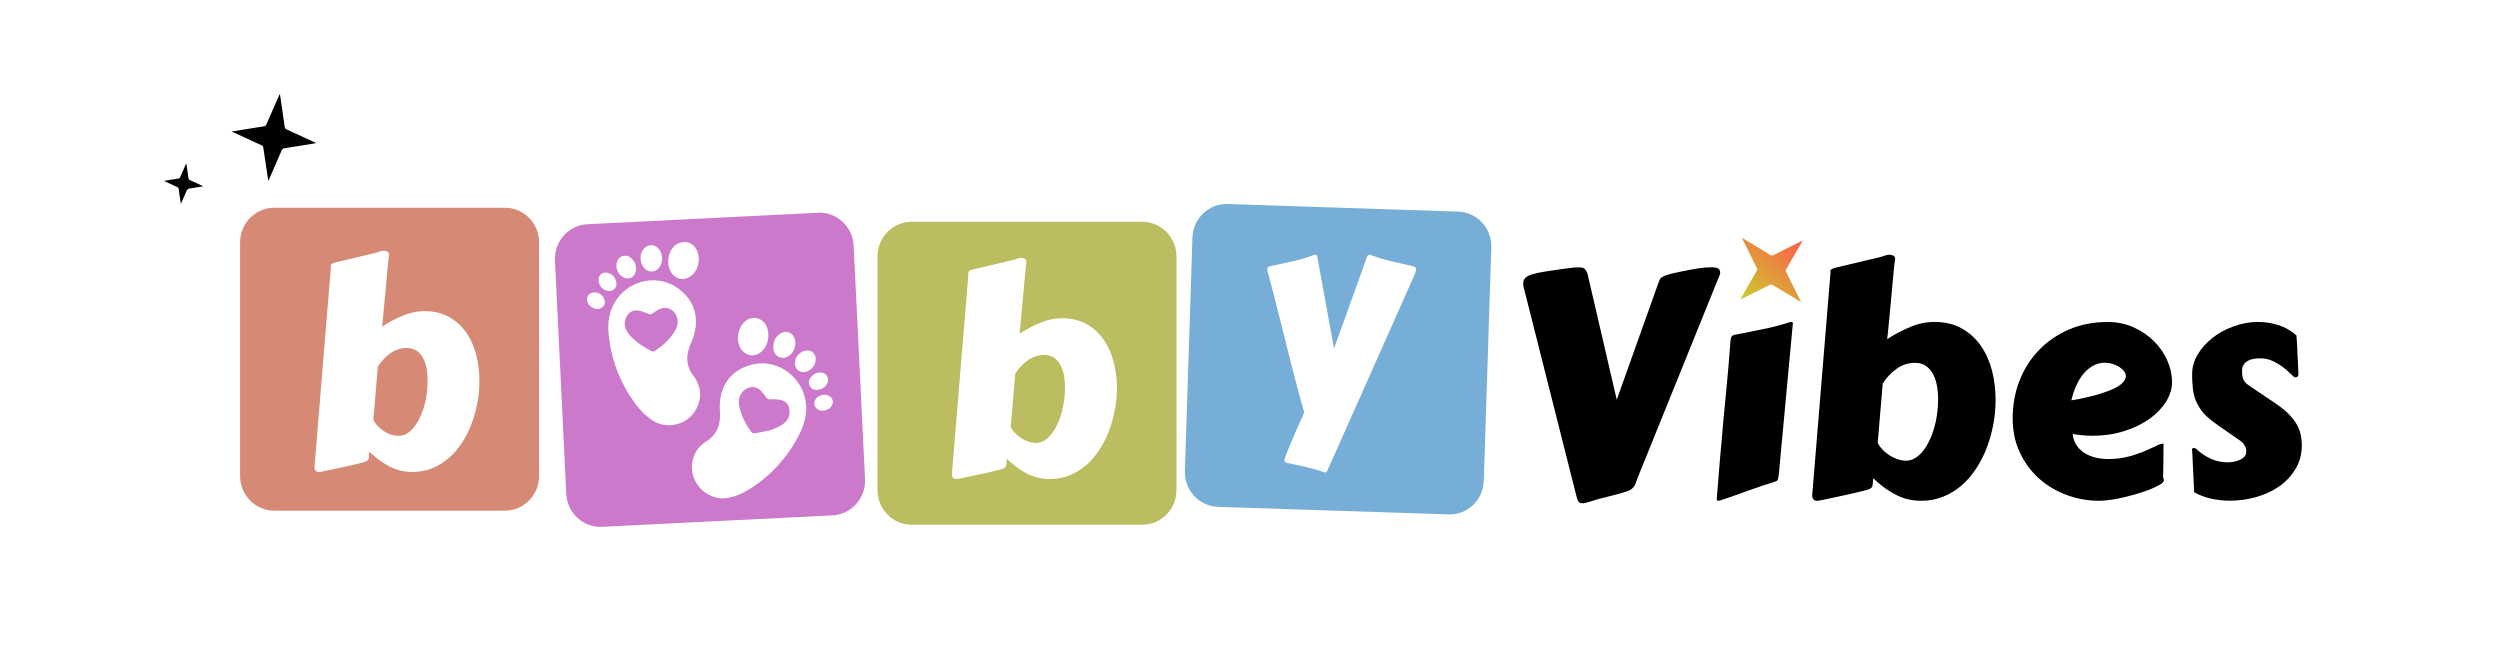 <svg xmlns="http://www.w3.org/2000/svg" xmlns:xlink="http://www.w3.org/1999/xlink" width="150" zoomAndPan="magnify" viewBox="0 0 112.5 30" height="40" preserveAspectRatio="xMidYMid meet" version="1.0"><defs><clipPath id="5e73363b8f"><path d="M 78 10 L 82 10 L 82 14 L 78 14 Z M 78 10 " clip-rule="nonzero"/></clipPath><clipPath id="8939079462"><path d="M 78.312 13.48 C 78.352 13.465 78.367 13.457 78.387 13.445 C 78.805 13.238 79.223 13.031 79.637 12.82 C 79.684 12.797 79.715 12.797 79.762 12.82 C 80.164 13.066 80.566 13.305 80.969 13.547 C 80.992 13.562 81.012 13.574 81.051 13.594 C 81.031 13.551 81.02 13.527 81.008 13.504 C 80.797 13.082 80.586 12.664 80.375 12.242 C 80.352 12.195 80.355 12.16 80.379 12.117 C 80.617 11.711 80.848 11.301 81.082 10.895 C 81.094 10.875 81.102 10.855 81.117 10.828 C 81.09 10.84 81.074 10.844 81.059 10.852 C 80.641 11.059 80.223 11.27 79.805 11.48 C 79.75 11.508 79.715 11.508 79.66 11.473 C 79.262 11.23 78.863 10.988 78.465 10.746 C 78.445 10.734 78.426 10.727 78.391 10.711 C 78.406 10.746 78.414 10.766 78.426 10.789 C 78.637 11.211 78.844 11.637 79.055 12.059 C 79.082 12.105 79.082 12.141 79.055 12.184 C 78.906 12.438 78.766 12.691 78.617 12.945 C 78.52 13.117 78.422 13.289 78.312 13.48 Z M 78.312 13.48 " clip-rule="nonzero"/></clipPath><linearGradient x1="445.054" gradientTransform="matrix(0.138, -0.171, 0.169, 0.14, -29.003, 51.59)" y1="273.42" x2="463.311" gradientUnits="userSpaceOnUse" y2="273.42" id="cdc032e795"><stop stop-opacity="1" stop-color="rgb(79.599%, 79.599%, 16.1%)" offset="0"/><stop stop-opacity="1" stop-color="rgb(79.599%, 79.599%, 16.1%)" offset="0.016"/><stop stop-opacity="1" stop-color="rgb(79.634%, 79.52%, 16.125%)" offset="0.023"/><stop stop-opacity="1" stop-color="rgb(79.755%, 79.259%, 16.212%)" offset="0.031"/><stop stop-opacity="1" stop-color="rgb(79.921%, 78.893%, 16.335%)" offset="0.039"/><stop stop-opacity="1" stop-color="rgb(80.087%, 78.528%, 16.457%)" offset="0.047"/><stop stop-opacity="1" stop-color="rgb(80.255%, 78.162%, 16.579%)" offset="0.055"/><stop stop-opacity="1" stop-color="rgb(80.421%, 77.797%, 16.699%)" offset="0.062"/><stop stop-opacity="1" stop-color="rgb(80.588%, 77.431%, 16.821%)" offset="0.07"/><stop stop-opacity="1" stop-color="rgb(80.754%, 77.066%, 16.943%)" offset="0.078"/><stop stop-opacity="1" stop-color="rgb(80.922%, 76.701%, 17.065%)" offset="0.086"/><stop stop-opacity="1" stop-color="rgb(81.088%, 76.335%, 17.188%)" offset="0.094"/><stop stop-opacity="1" stop-color="rgb(81.255%, 75.97%, 17.308%)" offset="0.102"/><stop stop-opacity="1" stop-color="rgb(81.421%, 75.604%, 17.43%)" offset="0.109"/><stop stop-opacity="1" stop-color="rgb(81.589%, 75.24%, 17.552%)" offset="0.117"/><stop stop-opacity="1" stop-color="rgb(81.755%, 74.873%, 17.674%)" offset="0.125"/><stop stop-opacity="1" stop-color="rgb(81.921%, 74.509%, 17.796%)" offset="0.133"/><stop stop-opacity="1" stop-color="rgb(82.089%, 74.142%, 17.918%)" offset="0.141"/><stop stop-opacity="1" stop-color="rgb(82.256%, 73.778%, 18.039%)" offset="0.148"/><stop stop-opacity="1" stop-color="rgb(82.422%, 73.413%, 18.161%)" offset="0.156"/><stop stop-opacity="1" stop-color="rgb(82.588%, 73.047%, 18.283%)" offset="0.164"/><stop stop-opacity="1" stop-color="rgb(82.756%, 72.682%, 18.405%)" offset="0.172"/><stop stop-opacity="1" stop-color="rgb(82.922%, 72.316%, 18.527%)" offset="0.18"/><stop stop-opacity="1" stop-color="rgb(83.089%, 71.951%, 18.648%)" offset="0.188"/><stop stop-opacity="1" stop-color="rgb(83.255%, 71.585%, 18.77%)" offset="0.195"/><stop stop-opacity="1" stop-color="rgb(83.423%, 71.22%, 18.892%)" offset="0.203"/><stop stop-opacity="1" stop-color="rgb(83.589%, 70.854%, 19.014%)" offset="0.211"/><stop stop-opacity="1" stop-color="rgb(83.755%, 70.49%, 19.136%)" offset="0.219"/><stop stop-opacity="1" stop-color="rgb(83.923%, 70.123%, 19.257%)" offset="0.227"/><stop stop-opacity="1" stop-color="rgb(84.09%, 69.759%, 19.379%)" offset="0.234"/><stop stop-opacity="1" stop-color="rgb(84.256%, 69.394%, 19.501%)" offset="0.242"/><stop stop-opacity="1" stop-color="rgb(84.422%, 69.028%, 19.623%)" offset="0.25"/><stop stop-opacity="1" stop-color="rgb(84.59%, 68.663%, 19.745%)" offset="0.258"/><stop stop-opacity="1" stop-color="rgb(84.756%, 68.297%, 19.867%)" offset="0.266"/><stop stop-opacity="1" stop-color="rgb(84.923%, 67.932%, 19.987%)" offset="0.273"/><stop stop-opacity="1" stop-color="rgb(85.091%, 67.566%, 20.11%)" offset="0.281"/><stop stop-opacity="1" stop-color="rgb(85.257%, 67.201%, 20.232%)" offset="0.289"/><stop stop-opacity="1" stop-color="rgb(85.423%, 66.835%, 20.354%)" offset="0.297"/><stop stop-opacity="1" stop-color="rgb(85.59%, 66.47%, 20.476%)" offset="0.305"/><stop stop-opacity="1" stop-color="rgb(85.757%, 66.106%, 20.596%)" offset="0.312"/><stop stop-opacity="1" stop-color="rgb(85.924%, 65.739%, 20.718%)" offset="0.32"/><stop stop-opacity="1" stop-color="rgb(86.09%, 65.375%, 20.84%)" offset="0.328"/><stop stop-opacity="1" stop-color="rgb(86.256%, 65.009%, 20.963%)" offset="0.336"/><stop stop-opacity="1" stop-color="rgb(86.424%, 64.644%, 21.085%)" offset="0.344"/><stop stop-opacity="1" stop-color="rgb(86.591%, 64.278%, 21.207%)" offset="0.352"/><stop stop-opacity="1" stop-color="rgb(86.757%, 63.913%, 21.327%)" offset="0.359"/><stop stop-opacity="1" stop-color="rgb(86.925%, 63.547%, 21.449%)" offset="0.367"/><stop stop-opacity="1" stop-color="rgb(87.091%, 63.182%, 21.571%)" offset="0.375"/><stop stop-opacity="1" stop-color="rgb(87.257%, 62.817%, 21.693%)" offset="0.383"/><stop stop-opacity="1" stop-color="rgb(87.424%, 62.451%, 21.815%)" offset="0.391"/><stop stop-opacity="1" stop-color="rgb(87.592%, 62.086%, 21.936%)" offset="0.398"/><stop stop-opacity="1" stop-color="rgb(87.758%, 61.72%, 22.058%)" offset="0.406"/><stop stop-opacity="1" stop-color="rgb(87.924%, 61.356%, 22.18%)" offset="0.414"/><stop stop-opacity="1" stop-color="rgb(88.092%, 60.989%, 22.302%)" offset="0.422"/><stop stop-opacity="1" stop-color="rgb(88.258%, 60.625%, 22.424%)" offset="0.43"/><stop stop-opacity="1" stop-color="rgb(88.425%, 60.258%, 22.546%)" offset="0.438"/><stop stop-opacity="1" stop-color="rgb(88.591%, 59.894%, 22.667%)" offset="0.445"/><stop stop-opacity="1" stop-color="rgb(88.759%, 59.529%, 22.789%)" offset="0.453"/><stop stop-opacity="1" stop-color="rgb(88.925%, 59.163%, 22.911%)" offset="0.461"/><stop stop-opacity="1" stop-color="rgb(89.091%, 58.798%, 23.033%)" offset="0.469"/><stop stop-opacity="1" stop-color="rgb(89.258%, 58.432%, 23.155%)" offset="0.477"/><stop stop-opacity="1" stop-color="rgb(89.426%, 58.067%, 23.276%)" offset="0.484"/><stop stop-opacity="1" stop-color="rgb(89.592%, 57.701%, 23.398%)" offset="0.492"/><stop stop-opacity="1" stop-color="rgb(89.758%, 57.336%, 23.52%)" offset="0.5"/><stop stop-opacity="1" stop-color="rgb(89.926%, 56.97%, 23.642%)" offset="0.508"/><stop stop-opacity="1" stop-color="rgb(90.092%, 56.606%, 23.764%)" offset="0.516"/><stop stop-opacity="1" stop-color="rgb(90.259%, 56.241%, 23.885%)" offset="0.523"/><stop stop-opacity="1" stop-color="rgb(90.425%, 55.875%, 24.007%)" offset="0.531"/><stop stop-opacity="1" stop-color="rgb(90.593%, 55.51%, 24.129%)" offset="0.539"/><stop stop-opacity="1" stop-color="rgb(90.759%, 55.144%, 24.251%)" offset="0.547"/><stop stop-opacity="1" stop-color="rgb(90.926%, 54.779%, 24.373%)" offset="0.555"/><stop stop-opacity="1" stop-color="rgb(91.093%, 54.413%, 24.495%)" offset="0.562"/><stop stop-opacity="1" stop-color="rgb(91.26%, 54.048%, 24.615%)" offset="0.57"/><stop stop-opacity="1" stop-color="rgb(91.426%, 53.682%, 24.738%)" offset="0.578"/><stop stop-opacity="1" stop-color="rgb(91.592%, 53.317%, 24.86%)" offset="0.586"/><stop stop-opacity="1" stop-color="rgb(91.76%, 52.953%, 24.982%)" offset="0.594"/><stop stop-opacity="1" stop-color="rgb(91.927%, 52.586%, 25.104%)" offset="0.602"/><stop stop-opacity="1" stop-color="rgb(92.093%, 52.222%, 25.224%)" offset="0.609"/><stop stop-opacity="1" stop-color="rgb(92.259%, 51.855%, 25.346%)" offset="0.617"/><stop stop-opacity="1" stop-color="rgb(92.427%, 51.491%, 25.468%)" offset="0.625"/><stop stop-opacity="1" stop-color="rgb(92.593%, 51.125%, 25.591%)" offset="0.633"/><stop stop-opacity="1" stop-color="rgb(92.76%, 50.76%, 25.713%)" offset="0.641"/><stop stop-opacity="1" stop-color="rgb(92.928%, 50.394%, 25.835%)" offset="0.648"/><stop stop-opacity="1" stop-color="rgb(93.094%, 50.029%, 25.955%)" offset="0.656"/><stop stop-opacity="1" stop-color="rgb(93.26%, 49.664%, 26.077%)" offset="0.664"/><stop stop-opacity="1" stop-color="rgb(93.427%, 49.298%, 26.199%)" offset="0.672"/><stop stop-opacity="1" stop-color="rgb(93.594%, 48.933%, 26.321%)" offset="0.68"/><stop stop-opacity="1" stop-color="rgb(93.761%, 48.567%, 26.443%)" offset="0.688"/><stop stop-opacity="1" stop-color="rgb(93.927%, 48.203%, 26.564%)" offset="0.695"/><stop stop-opacity="1" stop-color="rgb(94.095%, 47.836%, 26.686%)" offset="0.703"/><stop stop-opacity="1" stop-color="rgb(94.261%, 47.472%, 26.808%)" offset="0.711"/><stop stop-opacity="1" stop-color="rgb(94.427%, 47.105%, 26.93%)" offset="0.719"/><stop stop-opacity="1" stop-color="rgb(94.594%, 46.741%, 27.052%)" offset="0.727"/><stop stop-opacity="1" stop-color="rgb(94.762%, 46.376%, 27.173%)" offset="0.734"/><stop stop-opacity="1" stop-color="rgb(94.928%, 46.01%, 27.295%)" offset="0.742"/><stop stop-opacity="1" stop-color="rgb(95.094%, 45.645%, 27.417%)" offset="0.75"/><stop stop-opacity="1" stop-color="rgb(95.261%, 45.279%, 27.539%)" offset="0.758"/><stop stop-opacity="1" stop-color="rgb(95.428%, 44.914%, 27.661%)" offset="0.766"/><stop stop-opacity="1" stop-color="rgb(95.595%, 44.548%, 27.783%)" offset="0.773"/><stop stop-opacity="1" stop-color="rgb(95.761%, 44.183%, 27.904%)" offset="0.781"/><stop stop-opacity="1" stop-color="rgb(95.929%, 43.817%, 28.026%)" offset="0.789"/><stop stop-opacity="1" stop-color="rgb(96.095%, 43.452%, 28.148%)" offset="0.797"/><stop stop-opacity="1" stop-color="rgb(96.262%, 43.088%, 28.27%)" offset="0.805"/><stop stop-opacity="1" stop-color="rgb(96.428%, 42.722%, 28.392%)" offset="0.812"/><stop stop-opacity="1" stop-color="rgb(96.596%, 42.357%, 28.513%)" offset="0.82"/><stop stop-opacity="1" stop-color="rgb(96.762%, 41.991%, 28.635%)" offset="0.828"/><stop stop-opacity="1" stop-color="rgb(96.928%, 41.626%, 28.757%)" offset="0.836"/><stop stop-opacity="1" stop-color="rgb(97.095%, 41.26%, 28.879%)" offset="0.844"/><stop stop-opacity="1" stop-color="rgb(97.263%, 40.895%, 29.001%)" offset="0.852"/><stop stop-opacity="1" stop-color="rgb(97.429%, 40.529%, 29.123%)" offset="0.859"/><stop stop-opacity="1" stop-color="rgb(97.595%, 40.164%, 29.243%)" offset="0.867"/><stop stop-opacity="1" stop-color="rgb(97.763%, 39.8%, 29.366%)" offset="0.875"/><stop stop-opacity="1" stop-color="rgb(97.929%, 39.433%, 29.488%)" offset="0.883"/><stop stop-opacity="1" stop-color="rgb(98.096%, 39.069%, 29.61%)" offset="0.891"/><stop stop-opacity="1" stop-color="rgb(98.262%, 38.702%, 29.732%)" offset="0.898"/><stop stop-opacity="1" stop-color="rgb(98.43%, 38.338%, 29.852%)" offset="0.906"/><stop stop-opacity="1" stop-color="rgb(98.596%, 37.971%, 29.974%)" offset="0.914"/><stop stop-opacity="1" stop-color="rgb(98.763%, 37.607%, 30.096%)" offset="0.922"/><stop stop-opacity="1" stop-color="rgb(98.93%, 37.241%, 30.219%)" offset="0.93"/><stop stop-opacity="1" stop-color="rgb(99.097%, 36.876%, 30.341%)" offset="0.938"/><stop stop-opacity="1" stop-color="rgb(99.263%, 36.511%, 30.461%)" offset="0.945"/><stop stop-opacity="1" stop-color="rgb(99.429%, 36.145%, 30.583%)" offset="0.953"/><stop stop-opacity="1" stop-color="rgb(99.597%, 35.78%, 30.705%)" offset="0.961"/><stop stop-opacity="1" stop-color="rgb(99.763%, 35.414%, 30.827%)" offset="0.969"/><stop stop-opacity="1" stop-color="rgb(99.924%, 35.066%, 30.943%)" offset="1"/></linearGradient></defs><path fill="#d68974" d="M 22.719 9.348 L 12.344 9.348 C 11.492 9.348 10.805 10.047 10.805 10.906 L 10.805 21.422 C 10.805 22.281 11.492 22.98 12.344 22.98 L 22.719 22.98 C 23.57 22.98 24.258 22.281 24.258 21.422 L 24.258 10.906 C 24.258 10.047 23.57 9.348 22.719 9.348 Z M 21.48 18.129 C 21.418 18.461 21.332 18.773 21.219 19.074 C 21.105 19.379 20.961 19.66 20.789 19.922 C 20.617 20.188 20.422 20.418 20.199 20.609 C 19.977 20.805 19.73 20.957 19.457 21.07 C 19.184 21.18 18.887 21.238 18.566 21.238 C 18.184 21.238 17.828 21.152 17.512 20.984 C 17.191 20.812 16.895 20.594 16.621 20.328 C 16.613 20.426 16.605 20.504 16.602 20.562 C 16.598 20.621 16.586 20.664 16.562 20.695 C 16.539 20.727 16.504 20.75 16.461 20.77 C 16.414 20.789 16.348 20.809 16.254 20.832 C 16.207 20.844 16.129 20.863 16.016 20.891 C 15.902 20.918 15.766 20.949 15.605 20.984 C 15.445 21.02 15.27 21.055 15.074 21.098 C 14.883 21.141 14.688 21.18 14.488 21.223 C 14.43 21.234 14.383 21.238 14.352 21.238 C 14.219 21.238 14.152 21.16 14.152 21.004 C 14.152 20.984 14.152 20.961 14.156 20.941 C 14.156 20.922 14.16 20.898 14.164 20.871 L 14.883 12.109 C 14.883 12.098 14.883 12.086 14.887 12.07 C 14.887 12.059 14.887 12.051 14.887 12.039 C 14.887 12.023 14.887 12.008 14.887 11.996 C 14.887 11.984 14.883 11.973 14.883 11.965 C 14.883 11.93 14.898 11.898 14.926 11.875 C 14.953 11.852 15.02 11.828 15.133 11.797 L 16.883 11.383 C 16.926 11.375 16.988 11.355 17.062 11.328 C 17.137 11.301 17.211 11.285 17.281 11.285 C 17.336 11.285 17.387 11.297 17.434 11.32 C 17.48 11.344 17.504 11.395 17.504 11.465 C 17.504 11.473 17.504 11.48 17.504 11.488 C 17.504 11.496 17.5 11.504 17.5 11.512 C 17.496 11.531 17.484 11.625 17.469 11.785 C 17.453 11.945 17.434 12.141 17.414 12.371 C 17.391 12.598 17.371 12.844 17.348 13.105 C 17.32 13.371 17.297 13.613 17.277 13.844 C 17.258 14.074 17.238 14.27 17.223 14.43 C 17.203 14.59 17.195 14.68 17.191 14.699 C 17.492 14.5 17.809 14.336 18.129 14.203 C 18.453 14.066 18.777 14 19.102 14 C 19.527 14 19.898 14.09 20.207 14.262 C 20.52 14.438 20.777 14.672 20.98 14.965 C 21.184 15.254 21.332 15.59 21.43 15.969 C 21.527 16.348 21.574 16.742 21.574 17.145 C 21.574 17.473 21.547 17.801 21.488 18.129 Z M 21.48 18.129 " fill-opacity="1" fill-rule="nonzero"/><path fill="#d68974" d="M 19.027 16.09 C 18.953 15.957 18.855 15.852 18.738 15.777 C 18.621 15.699 18.477 15.66 18.312 15.66 C 18.039 15.66 17.793 15.738 17.57 15.895 C 17.348 16.051 17.16 16.254 17.004 16.496 L 16.801 18.898 C 16.84 18.977 16.898 19.062 16.977 19.148 C 17.051 19.23 17.141 19.309 17.242 19.379 C 17.348 19.449 17.457 19.508 17.578 19.551 C 17.695 19.594 17.82 19.613 17.949 19.613 C 18.129 19.613 18.297 19.547 18.453 19.406 C 18.609 19.266 18.75 19.082 18.867 18.852 C 18.984 18.617 19.078 18.352 19.145 18.051 C 19.207 17.75 19.242 17.441 19.242 17.121 C 19.242 16.922 19.227 16.734 19.191 16.559 C 19.156 16.379 19.102 16.223 19.023 16.094 Z M 19.027 16.09 " fill-opacity="1" fill-rule="nonzero"/><path fill="#bcbc61" d="M 51.402 9.98 L 41.023 9.98 C 40.176 9.98 39.488 10.68 39.488 11.539 L 39.488 22.055 C 39.488 22.918 40.176 23.613 41.023 23.613 L 51.402 23.613 C 52.25 23.613 52.941 22.918 52.941 22.055 L 52.941 11.539 C 52.941 10.68 52.25 9.98 51.402 9.98 Z M 50.164 18.449 C 50.105 18.777 50.016 19.09 49.902 19.395 C 49.789 19.695 49.645 19.977 49.473 20.242 C 49.301 20.504 49.105 20.734 48.883 20.926 C 48.66 21.121 48.414 21.273 48.141 21.387 C 47.867 21.5 47.57 21.555 47.254 21.555 C 46.867 21.555 46.516 21.469 46.195 21.301 C 45.875 21.129 45.578 20.91 45.309 20.645 C 45.297 20.746 45.293 20.82 45.289 20.883 C 45.281 20.938 45.27 20.984 45.246 21.012 C 45.223 21.043 45.188 21.07 45.145 21.09 C 45.098 21.105 45.031 21.125 44.938 21.148 C 44.895 21.16 44.812 21.18 44.699 21.207 C 44.586 21.234 44.449 21.266 44.289 21.301 C 44.129 21.336 43.953 21.375 43.762 21.414 C 43.566 21.457 43.371 21.496 43.172 21.539 C 43.113 21.551 43.066 21.559 43.035 21.559 C 42.902 21.559 42.836 21.48 42.836 21.324 C 42.836 21.301 42.836 21.281 42.84 21.262 C 42.84 21.242 42.844 21.215 42.848 21.191 L 43.57 12.43 C 43.57 12.414 43.57 12.406 43.57 12.391 C 43.57 12.379 43.574 12.371 43.574 12.359 C 43.574 12.344 43.574 12.328 43.57 12.316 C 43.57 12.305 43.57 12.293 43.57 12.285 C 43.57 12.25 43.582 12.219 43.609 12.195 C 43.637 12.172 43.707 12.148 43.82 12.117 L 45.566 11.703 C 45.613 11.695 45.672 11.676 45.746 11.648 C 45.82 11.617 45.895 11.605 45.965 11.605 C 46.02 11.605 46.07 11.617 46.117 11.641 C 46.164 11.664 46.188 11.715 46.188 11.785 C 46.188 11.793 46.188 11.801 46.188 11.809 C 46.188 11.816 46.184 11.824 46.184 11.832 C 46.18 11.852 46.168 11.945 46.156 12.105 C 46.137 12.266 46.121 12.461 46.098 12.691 C 46.074 12.918 46.055 13.164 46.031 13.426 C 46.008 13.691 45.98 13.934 45.961 14.164 C 45.941 14.395 45.922 14.59 45.906 14.75 C 45.891 14.91 45.879 15 45.875 15.02 C 46.18 14.82 46.492 14.656 46.816 14.523 C 47.141 14.387 47.461 14.32 47.785 14.32 C 48.215 14.32 48.582 14.41 48.895 14.582 C 49.203 14.758 49.461 14.992 49.664 15.285 C 49.867 15.574 50.016 15.91 50.113 16.289 C 50.211 16.668 50.262 17.062 50.262 17.465 C 50.262 17.793 50.23 18.121 50.172 18.449 Z M 50.164 18.449 " fill-opacity="1" fill-rule="nonzero"/><path fill="#bcbc61" d="M 47.711 16.406 C 47.637 16.273 47.539 16.168 47.422 16.09 C 47.301 16.016 47.16 15.973 46.992 15.973 C 46.723 15.973 46.477 16.055 46.254 16.211 C 46.027 16.367 45.84 16.566 45.688 16.812 L 45.48 19.211 C 45.523 19.293 45.582 19.379 45.656 19.465 C 45.734 19.547 45.824 19.625 45.926 19.695 C 46.027 19.766 46.141 19.82 46.258 19.867 C 46.379 19.91 46.504 19.93 46.633 19.93 C 46.809 19.93 46.977 19.859 47.133 19.723 C 47.293 19.582 47.43 19.398 47.547 19.164 C 47.668 18.934 47.762 18.668 47.824 18.367 C 47.891 18.066 47.926 17.758 47.926 17.434 C 47.926 17.238 47.906 17.051 47.875 16.871 C 47.84 16.695 47.785 16.539 47.707 16.41 Z M 47.711 16.406 " fill-opacity="1" fill-rule="nonzero"/><path fill="#000000" d="M 73.672 21.57 C 73.648 21.629 73.625 21.688 73.605 21.742 C 73.586 21.797 73.559 21.848 73.527 21.895 C 73.492 21.941 73.453 21.984 73.402 22.02 C 73.352 22.055 73.293 22.086 73.219 22.109 C 72.93 22.199 72.641 22.281 72.355 22.348 C 72.07 22.414 71.781 22.496 71.492 22.59 C 71.438 22.609 71.387 22.625 71.344 22.633 C 71.305 22.641 71.266 22.648 71.227 22.648 C 71.145 22.648 71.082 22.629 71.047 22.586 C 71.008 22.543 70.98 22.488 70.965 22.426 L 68.598 13.055 C 68.559 12.938 68.543 12.836 68.543 12.762 C 68.543 12.66 68.574 12.574 68.637 12.508 C 68.703 12.441 68.809 12.387 68.953 12.344 C 69.098 12.301 69.285 12.258 69.512 12.223 C 69.742 12.184 70.023 12.145 70.355 12.098 C 70.516 12.074 70.652 12.059 70.762 12.047 C 70.871 12.035 70.965 12.031 71.043 12.031 C 71.176 12.031 71.266 12.051 71.309 12.098 C 71.355 12.141 71.395 12.207 71.434 12.301 L 72.754 17.988 L 74.617 12.762 C 74.645 12.688 74.668 12.629 74.688 12.582 C 74.707 12.535 74.746 12.496 74.805 12.461 C 74.863 12.426 74.953 12.391 75.07 12.355 C 75.188 12.32 75.359 12.281 75.578 12.234 C 75.926 12.16 76.211 12.109 76.438 12.074 C 76.664 12.043 76.844 12.027 76.984 12.027 C 77.16 12.027 77.273 12.047 77.328 12.09 C 77.379 12.133 77.406 12.191 77.406 12.27 C 77.41 12.301 77.406 12.336 77.391 12.367 C 77.375 12.402 77.355 12.445 77.336 12.496 L 73.668 21.566 Z M 73.672 21.57 " fill-opacity="1" fill-rule="nonzero"/><path fill="#000000" d="M 77.52 19.254 C 77.578 18.625 77.637 18.004 77.699 17.387 C 77.762 16.77 77.812 16.141 77.859 15.492 C 77.867 15.34 77.883 15.238 77.902 15.18 C 77.926 15.121 77.977 15.086 78.062 15.066 C 78.453 14.988 78.863 14.906 79.293 14.82 C 79.723 14.738 80.141 14.629 80.539 14.496 C 80.555 14.492 80.574 14.488 80.602 14.488 C 80.652 14.488 80.68 14.508 80.68 14.543 L 80.055 21.254 C 80.043 21.406 80.027 21.512 80.008 21.566 C 79.988 21.625 79.938 21.664 79.855 21.68 C 79.465 21.801 79.066 21.934 78.668 22.078 C 78.266 22.227 77.84 22.375 77.391 22.527 C 77.379 22.531 77.355 22.535 77.328 22.535 C 77.277 22.535 77.254 22.512 77.254 22.465 C 77.254 22.461 77.258 22.398 77.266 22.281 C 77.273 22.16 77.289 22.008 77.305 21.82 C 77.32 21.633 77.336 21.418 77.355 21.188 C 77.375 20.953 77.395 20.719 77.414 20.484 C 77.438 20.25 77.457 20.023 77.477 19.809 C 77.492 19.594 77.508 19.41 77.523 19.258 Z M 77.52 19.254 " fill-opacity="1" fill-rule="nonzero"/><path fill="#000000" d="M 81.922 22.516 C 81.855 22.527 81.805 22.535 81.77 22.535 C 81.621 22.535 81.547 22.445 81.547 22.273 C 81.547 22.25 81.547 22.227 81.551 22.203 C 81.551 22.18 81.559 22.156 81.562 22.129 L 82.363 12.379 C 82.363 12.367 82.363 12.352 82.371 12.34 C 82.371 12.324 82.375 12.312 82.375 12.305 C 82.375 12.285 82.375 12.27 82.371 12.254 C 82.367 12.242 82.363 12.23 82.363 12.219 C 82.363 12.176 82.379 12.145 82.41 12.121 C 82.441 12.098 82.52 12.066 82.641 12.035 L 84.586 11.574 C 84.637 11.562 84.703 11.543 84.789 11.512 C 84.871 11.477 84.949 11.461 85.031 11.461 C 85.09 11.461 85.145 11.477 85.199 11.504 C 85.254 11.531 85.281 11.582 85.281 11.664 C 85.281 11.672 85.281 11.68 85.277 11.691 C 85.273 11.699 85.27 11.707 85.27 11.719 C 85.266 11.742 85.258 11.844 85.234 12.02 C 85.215 12.199 85.195 12.414 85.172 12.672 C 85.148 12.926 85.125 13.199 85.098 13.492 C 85.07 13.781 85.043 14.055 85.02 14.309 C 84.996 14.562 84.977 14.781 84.957 14.961 C 84.938 15.141 84.926 15.242 84.922 15.262 C 85.262 15.043 85.609 14.855 85.969 14.711 C 86.328 14.559 86.688 14.488 87.047 14.488 C 87.523 14.488 87.934 14.582 88.281 14.781 C 88.625 14.973 88.91 15.234 89.137 15.559 C 89.363 15.883 89.531 16.258 89.641 16.68 C 89.746 17.102 89.801 17.535 89.801 17.988 C 89.801 18.348 89.77 18.715 89.703 19.078 C 89.633 19.445 89.539 19.797 89.414 20.129 C 89.285 20.465 89.125 20.781 88.934 21.074 C 88.742 21.367 88.527 21.625 88.277 21.84 C 88.027 22.055 87.754 22.227 87.449 22.348 C 87.145 22.473 86.816 22.535 86.461 22.535 C 86.031 22.535 85.641 22.441 85.285 22.25 C 84.93 22.062 84.598 21.82 84.297 21.52 C 84.285 21.633 84.281 21.719 84.273 21.785 C 84.27 21.848 84.254 21.895 84.227 21.934 C 84.203 21.969 84.164 21.992 84.113 22.012 C 84.062 22.035 83.988 22.055 83.887 22.078 C 83.836 22.094 83.746 22.113 83.621 22.145 C 83.492 22.176 83.34 22.211 83.164 22.25 C 82.984 22.289 82.789 22.332 82.574 22.379 C 82.359 22.426 82.141 22.469 81.922 22.516 Z M 84.496 19.93 C 84.543 20.023 84.605 20.113 84.695 20.207 C 84.777 20.305 84.879 20.391 84.992 20.465 C 85.105 20.543 85.23 20.605 85.363 20.656 C 85.496 20.703 85.637 20.73 85.777 20.73 C 85.977 20.73 86.164 20.652 86.34 20.5 C 86.512 20.348 86.668 20.141 86.797 19.879 C 86.93 19.617 87.031 19.324 87.105 18.988 C 87.18 18.656 87.215 18.312 87.215 17.953 C 87.215 17.73 87.195 17.52 87.156 17.324 C 87.117 17.129 87.059 16.953 86.973 16.809 C 86.891 16.66 86.785 16.543 86.652 16.457 C 86.523 16.371 86.363 16.328 86.176 16.328 C 85.875 16.328 85.602 16.414 85.355 16.59 C 85.105 16.766 84.895 16.988 84.723 17.258 L 84.496 19.934 Z M 84.496 19.93 " fill-opacity="1" fill-rule="nonzero"/><path fill="#000000" d="M 94.828 14.488 C 95.266 14.488 95.664 14.57 96.02 14.734 C 96.379 14.898 96.688 15.109 96.941 15.367 C 97.199 15.625 97.395 15.918 97.535 16.238 C 97.676 16.562 97.742 16.883 97.742 17.203 C 97.742 17.488 97.656 17.773 97.48 18.062 C 97.301 18.348 97.059 18.609 96.742 18.836 C 96.426 19.066 96.047 19.254 95.602 19.395 C 95.16 19.539 94.672 19.609 94.145 19.609 C 93.867 19.609 93.574 19.582 93.273 19.527 C 93.289 19.723 93.348 19.895 93.445 20.039 C 93.539 20.18 93.664 20.297 93.809 20.391 C 93.957 20.48 94.125 20.547 94.312 20.594 C 94.5 20.637 94.691 20.656 94.887 20.656 C 95.109 20.656 95.324 20.637 95.527 20.602 C 95.734 20.562 95.934 20.512 96.121 20.445 C 96.312 20.383 96.492 20.312 96.668 20.23 C 96.844 20.156 97.012 20.074 97.168 20 C 97.207 19.988 97.242 19.98 97.273 19.973 C 97.305 19.969 97.332 19.961 97.359 19.961 C 97.355 20.109 97.355 20.25 97.355 20.383 C 97.355 20.516 97.355 20.676 97.352 20.863 C 97.348 21.051 97.344 21.262 97.34 21.492 C 97.352 21.512 97.363 21.535 97.367 21.559 C 97.371 21.582 97.375 21.602 97.375 21.613 C 97.375 21.668 97.324 21.73 97.223 21.793 C 97.121 21.855 96.984 21.922 96.824 21.992 C 96.66 22.062 96.473 22.129 96.262 22.191 C 96.055 22.258 95.84 22.316 95.621 22.367 C 95.406 22.422 95.195 22.465 94.992 22.492 C 94.789 22.52 94.613 22.535 94.461 22.535 C 93.961 22.535 93.477 22.449 93.008 22.277 C 92.539 22.105 92.125 21.859 91.762 21.539 C 91.402 21.215 91.109 20.824 90.895 20.367 C 90.676 19.906 90.57 19.391 90.57 18.816 C 90.57 18.242 90.672 17.652 90.879 17.125 C 91.086 16.602 91.379 16.141 91.758 15.75 C 92.133 15.359 92.582 15.055 93.102 14.828 C 93.621 14.602 94.199 14.492 94.824 14.492 Z M 94.746 16.32 C 94.555 16.32 94.383 16.359 94.223 16.441 C 94.062 16.523 93.918 16.637 93.785 16.785 C 93.656 16.938 93.539 17.117 93.445 17.324 C 93.348 17.531 93.27 17.762 93.211 18.016 C 93.684 17.934 94.078 17.848 94.391 17.754 C 94.707 17.66 94.957 17.566 95.145 17.477 C 95.336 17.383 95.469 17.289 95.547 17.191 C 95.625 17.098 95.664 17.008 95.664 16.922 C 95.664 16.84 95.633 16.762 95.57 16.688 C 95.508 16.613 95.43 16.551 95.34 16.496 C 95.246 16.441 95.148 16.398 95.039 16.367 C 94.93 16.34 94.832 16.324 94.746 16.324 Z M 94.746 16.32 " fill-opacity="1" fill-rule="nonzero"/><path fill="#000000" d="M 98.641 20.273 C 98.641 20.273 98.641 20.266 98.637 20.262 C 98.637 20.262 98.633 20.258 98.633 20.254 C 98.633 20.191 98.664 20.16 98.73 20.16 C 98.77 20.16 98.809 20.176 98.84 20.211 C 99.023 20.383 99.238 20.527 99.473 20.637 C 99.711 20.75 99.969 20.805 100.246 20.805 C 100.32 20.805 100.402 20.797 100.504 20.781 C 100.598 20.766 100.691 20.738 100.777 20.699 C 100.867 20.664 100.941 20.613 100.996 20.551 C 101.055 20.492 101.082 20.414 101.082 20.32 C 101.082 20.219 101.059 20.125 101.008 20.043 C 100.957 19.957 100.891 19.887 100.809 19.832 C 100.762 19.801 100.68 19.746 100.566 19.664 C 100.449 19.586 100.324 19.5 100.195 19.406 C 100.062 19.312 99.938 19.227 99.82 19.145 C 99.703 19.059 99.621 19.004 99.574 18.965 C 99.367 18.809 99.203 18.652 99.078 18.492 C 98.957 18.328 98.863 18.164 98.797 17.992 C 98.734 17.82 98.691 17.637 98.676 17.449 C 98.656 17.262 98.645 17.062 98.645 16.852 C 98.645 16.527 98.73 16.227 98.902 15.941 C 99.074 15.656 99.301 15.406 99.578 15.191 C 99.855 14.973 100.176 14.805 100.531 14.68 C 100.887 14.551 101.246 14.488 101.617 14.488 C 101.922 14.488 102.223 14.535 102.516 14.625 C 102.812 14.715 103.086 14.871 103.34 15.094 C 103.363 15.383 103.379 15.668 103.387 15.949 C 103.398 16.227 103.414 16.523 103.43 16.828 C 103.43 16.887 103.418 16.926 103.387 16.949 C 103.359 16.973 103.328 16.98 103.293 16.98 C 103.262 16.98 103.23 16.969 103.211 16.945 C 103.102 16.844 102.996 16.746 102.887 16.645 C 102.773 16.547 102.66 16.461 102.535 16.383 C 102.414 16.309 102.285 16.246 102.148 16.195 C 102.008 16.148 101.863 16.125 101.703 16.125 C 101.609 16.125 101.512 16.133 101.414 16.148 C 101.32 16.164 101.23 16.195 101.152 16.238 C 101.074 16.281 101.008 16.34 100.961 16.414 C 100.914 16.492 100.891 16.582 100.891 16.699 C 100.891 16.832 100.906 16.945 100.938 17.043 C 100.969 17.141 101.047 17.23 101.168 17.324 L 102.453 18.191 C 102.688 18.355 102.879 18.512 103.023 18.664 C 103.172 18.82 103.285 18.973 103.367 19.125 C 103.449 19.277 103.508 19.426 103.535 19.574 C 103.566 19.723 103.582 19.871 103.582 20.02 C 103.582 20.43 103.488 20.797 103.293 21.109 C 103.102 21.426 102.855 21.688 102.551 21.895 C 102.246 22.105 101.902 22.262 101.516 22.371 C 101.129 22.48 100.742 22.531 100.355 22.531 C 100.059 22.531 99.777 22.5 99.504 22.441 C 99.227 22.379 98.973 22.281 98.738 22.152 L 98.648 20.273 Z M 98.641 20.273 " fill-opacity="1" fill-rule="nonzero"/><path fill="#77aed8" d="M 65.621 9.523 L 55.246 9.18 C 54.398 9.152 53.688 9.828 53.66 10.688 L 53.32 21.199 C 53.293 22.059 53.961 22.781 54.809 22.809 L 65.184 23.148 C 66.031 23.18 66.742 22.504 66.77 21.645 L 67.109 11.133 C 67.137 10.27 66.469 9.551 65.621 9.523 Z M 63.652 12.371 L 61.086 18.137 L 59.719 21.203 C 59.711 21.219 59.703 21.23 59.691 21.242 C 59.68 21.254 59.664 21.258 59.637 21.258 C 59.613 21.258 59.594 21.258 59.582 21.25 C 59.43 21.199 59.293 21.152 59.16 21.113 C 59.027 21.078 58.895 21.043 58.766 21.012 C 58.633 20.984 58.5 20.953 58.363 20.926 C 58.227 20.902 58.082 20.871 57.93 20.836 C 57.887 20.828 57.855 20.816 57.832 20.797 C 57.812 20.781 57.797 20.746 57.797 20.699 C 57.797 20.688 57.805 20.656 57.82 20.609 C 57.836 20.562 57.871 20.465 57.93 20.316 C 57.988 20.172 58.078 19.957 58.195 19.68 C 58.316 19.402 58.48 19.027 58.691 18.559 C 58.629 18.348 58.559 18.102 58.48 17.812 C 58.402 17.523 58.32 17.207 58.23 16.867 C 58.141 16.523 58.047 16.16 57.953 15.781 C 57.855 15.398 57.762 15.012 57.664 14.621 C 57.566 14.23 57.465 13.844 57.371 13.461 C 57.273 13.082 57.18 12.715 57.086 12.371 C 57.059 12.305 57.043 12.25 57.039 12.207 C 57.031 12.16 57.031 12.125 57.031 12.098 C 57.031 12.039 57.062 12.004 57.133 11.984 C 57.457 11.914 57.793 11.844 58.141 11.766 C 58.488 11.688 58.816 11.59 59.129 11.473 C 59.141 11.465 59.16 11.465 59.184 11.465 C 59.238 11.465 59.27 11.484 59.273 11.527 L 60.031 15.688 C 60.047 15.637 60.078 15.547 60.125 15.418 C 60.176 15.289 60.23 15.133 60.293 14.949 C 60.355 14.77 60.43 14.566 60.512 14.348 C 60.59 14.133 60.668 13.906 60.75 13.68 C 60.836 13.453 60.918 13.227 60.996 13.004 C 61.078 12.777 61.156 12.566 61.223 12.375 C 61.293 12.18 61.355 12.008 61.406 11.859 C 61.461 11.711 61.5 11.598 61.527 11.527 C 61.547 11.484 61.578 11.465 61.621 11.465 C 61.637 11.465 61.645 11.465 61.648 11.465 C 61.648 11.469 61.66 11.469 61.672 11.469 C 61.98 11.59 62.301 11.688 62.629 11.762 C 62.957 11.84 63.281 11.914 63.605 11.984 C 63.684 12 63.723 12.047 63.723 12.121 C 63.723 12.172 63.699 12.258 63.648 12.367 Z M 63.652 12.371 " fill-opacity="1" fill-rule="nonzero"/><path fill="#000000" d="M 10.426 5.918 C 10.465 5.934 10.48 5.945 10.5 5.953 C 10.926 6.148 11.348 6.344 11.77 6.539 C 11.816 6.559 11.84 6.586 11.848 6.641 C 11.914 7.109 11.988 7.578 12.059 8.047 C 12.062 8.07 12.066 8.094 12.074 8.137 C 12.094 8.098 12.105 8.074 12.117 8.051 C 12.305 7.621 12.492 7.188 12.68 6.754 C 12.703 6.707 12.727 6.688 12.777 6.676 C 13.238 6.605 13.695 6.527 14.156 6.453 C 14.176 6.449 14.199 6.445 14.23 6.438 C 14.203 6.426 14.188 6.418 14.172 6.41 C 13.746 6.215 13.324 6.016 12.898 5.824 C 12.844 5.801 12.82 5.766 12.812 5.707 C 12.746 5.238 12.676 4.773 12.609 4.309 C 12.602 4.285 12.598 4.266 12.59 4.227 C 12.574 4.262 12.562 4.285 12.555 4.305 C 12.363 4.738 12.172 5.168 11.984 5.605 C 11.961 5.652 11.934 5.676 11.883 5.684 C 11.598 5.727 11.312 5.773 11.027 5.82 C 10.832 5.852 10.637 5.883 10.426 5.918 Z M 9.148 8.387 C 9.117 8.371 9.102 8.359 9.082 8.352 C 8.906 8.27 8.73 8.188 8.555 8.109 C 8.508 8.09 8.488 8.062 8.48 8.012 C 8.453 7.793 8.418 7.578 8.383 7.352 C 8.367 7.383 8.359 7.402 8.348 7.422 C 8.27 7.609 8.188 7.797 8.102 7.984 C 8.094 8.004 8.066 8.027 8.043 8.031 C 7.898 8.055 7.75 8.078 7.605 8.102 C 7.535 8.113 7.461 8.129 7.379 8.141 C 7.406 8.156 7.422 8.164 7.434 8.168 C 7.617 8.254 7.801 8.336 7.984 8.422 C 8.02 8.438 8.035 8.457 8.039 8.5 C 8.055 8.617 8.074 8.734 8.09 8.852 C 8.105 8.953 8.121 9.059 8.137 9.176 C 8.227 8.973 8.312 8.785 8.391 8.598 C 8.422 8.523 8.461 8.492 8.539 8.48 C 8.738 8.453 8.934 8.418 9.145 8.383 Z M 9.148 8.387 " fill-opacity="1" fill-rule="nonzero"/><g clip-path="url(#5e73363b8f)"><g clip-path="url(#8939079462)"><path fill="url(#cdc032e795)" d="M 76.918 12.438 L 79.996 14.984 L 82.512 11.863 L 79.438 9.316 Z M 76.918 12.438 " fill-rule="nonzero"/></g></g><path fill="#cc79cc" d="M 35.09 17.988 C 34.949 17.961 34.797 17.969 34.648 17.969 C 34.566 17.969 34.512 17.945 34.469 17.875 C 34.406 17.777 34.34 17.684 34.262 17.602 C 34.117 17.461 33.945 17.375 33.734 17.434 C 33.391 17.527 33.195 17.852 33.258 18.227 C 33.332 18.672 33.539 19.059 33.789 19.418 C 33.816 19.457 33.848 19.48 33.891 19.488 C 33.941 19.496 33.992 19.492 34.039 19.484 C 34.102 19.477 34.164 19.461 34.227 19.449 C 34.375 19.426 34.52 19.398 34.66 19.355 C 34.801 19.312 34.938 19.258 35.066 19.188 C 35.324 19.051 35.531 18.867 35.531 18.531 C 35.527 18.227 35.391 18.043 35.09 17.988 Z M 35.09 17.988 " fill-opacity="1" fill-rule="nonzero"/><path fill="#cc79cc" d="M 30.215 13.945 C 30.039 13.816 29.848 13.832 29.668 13.918 C 29.562 13.961 29.469 14.031 29.375 14.094 C 29.312 14.145 29.254 14.152 29.176 14.121 C 29.035 14.07 28.898 14.004 28.758 13.98 C 28.457 13.93 28.262 14.051 28.156 14.336 C 28.039 14.648 28.168 14.891 28.367 15.113 C 28.465 15.223 28.57 15.324 28.691 15.414 C 28.809 15.504 28.934 15.582 29.062 15.66 C 29.117 15.691 29.172 15.727 29.23 15.754 C 29.273 15.781 29.316 15.805 29.363 15.812 C 29.41 15.82 29.445 15.812 29.484 15.781 C 29.848 15.535 30.176 15.246 30.395 14.855 C 30.582 14.523 30.508 14.152 30.219 13.941 Z M 30.215 13.945 " fill-opacity="1" fill-rule="nonzero"/><path fill="#cc79cc" d="M 38.414 11.051 C 38.371 10.191 37.648 9.527 36.801 9.574 L 26.434 10.09 C 25.586 10.133 24.93 10.867 24.973 11.727 L 25.484 22.23 C 25.527 23.09 26.25 23.754 27.098 23.707 L 37.465 23.191 C 38.312 23.148 38.969 22.414 38.926 21.555 Z M 36.328 15.77 C 36.551 15.77 36.703 15.922 36.707 16.148 C 36.715 16.43 36.492 16.699 36.219 16.738 C 35.938 16.781 35.734 16.562 35.777 16.262 C 35.812 16 36.07 15.773 36.328 15.77 Z M 34.801 15.598 C 34.805 15.344 34.902 15.145 35.117 15.008 C 35.391 14.84 35.695 14.973 35.773 15.285 C 35.848 15.578 35.699 15.922 35.438 16.051 C 35.133 16.199 34.82 16.012 34.801 15.672 Z M 33.543 14.449 C 33.926 14.141 34.445 14.348 34.551 14.852 C 34.57 14.934 34.57 15.02 34.578 15.062 C 34.574 15.379 34.484 15.617 34.285 15.805 C 33.973 16.102 33.539 16.035 33.32 15.66 C 33.102 15.281 33.203 14.723 33.543 14.449 Z M 30.461 10.988 C 30.496 10.969 30.531 10.953 30.566 10.938 C 30.801 10.844 31.074 10.895 31.238 11.086 C 31.27 11.121 31.301 11.16 31.328 11.207 C 31.535 11.555 31.465 12.055 31.184 12.34 C 30.828 12.707 30.309 12.59 30.129 12.109 C 29.977 11.699 30.121 11.199 30.461 10.984 Z M 29.004 11.16 C 29.152 11.012 29.371 10.992 29.543 11.109 C 29.859 11.328 29.883 11.883 29.582 12.125 C 29.391 12.281 29.125 12.242 28.973 12.039 C 28.875 11.914 28.824 11.766 28.824 11.574 C 28.828 11.434 28.883 11.285 29.004 11.16 Z M 27.758 11.805 C 27.797 11.656 27.895 11.547 28.051 11.516 C 28.223 11.48 28.363 11.555 28.469 11.68 C 28.57 11.793 28.625 11.93 28.617 12.07 C 28.625 12.293 28.527 12.453 28.367 12.512 C 28.203 12.574 28.004 12.496 27.875 12.336 C 27.75 12.176 27.711 11.996 27.758 11.805 Z M 26.941 13.902 C 26.73 13.941 26.461 13.75 26.422 13.539 C 26.387 13.312 26.52 13.156 26.785 13.156 C 26.926 13.164 27.074 13.242 27.164 13.406 C 27.293 13.629 27.191 13.855 26.938 13.902 Z M 26.934 12.598 C 26.934 12.371 27.098 12.234 27.32 12.27 C 27.547 12.312 27.73 12.516 27.742 12.746 C 27.758 12.984 27.547 13.148 27.305 13.082 C 27.09 13.027 26.938 12.82 26.934 12.598 Z M 29.383 18.93 C 29.059 18.723 28.797 18.453 28.574 18.145 C 27.957 17.305 27.574 16.367 27.422 15.332 C 27.352 14.863 27.34 14.391 27.504 13.934 C 27.551 13.836 27.59 13.734 27.641 13.645 C 28.18 12.676 29.43 12.316 30.367 12.883 C 31.32 13.461 31.543 14.438 31.102 15.422 C 30.863 15.949 30.844 16.441 31.207 16.918 C 31.566 17.379 31.598 17.953 31.301 18.461 C 30.918 19.113 30.016 19.34 29.383 18.93 Z M 35.879 19.719 C 35.379 20.637 34.695 21.379 33.828 21.949 C 33.512 22.16 33.172 22.32 32.801 22.398 C 32.066 22.555 31.293 22.027 31.164 21.281 C 31.062 20.699 31.289 20.172 31.781 19.863 C 32.289 19.547 32.438 19.078 32.395 18.5 C 32.32 17.422 32.867 16.586 33.961 16.383 C 35.035 16.184 36.082 16.965 36.254 18.059 C 36.27 18.164 36.273 18.273 36.285 18.379 C 36.277 18.867 36.105 19.305 35.879 19.719 Z M 36.438 17.363 C 36.363 17.223 36.398 17.09 36.492 16.973 C 36.602 16.832 36.75 16.754 36.93 16.762 C 37.195 16.773 37.344 17.027 37.223 17.262 C 37.133 17.438 36.957 17.543 36.75 17.543 C 36.617 17.551 36.504 17.492 36.438 17.363 Z M 37.25 18.422 C 37.137 18.48 37.02 18.496 36.891 18.461 C 36.637 18.387 36.559 18.109 36.742 17.91 C 36.828 17.82 36.965 17.766 37.105 17.766 C 37.289 17.766 37.438 17.871 37.473 18.027 C 37.504 18.176 37.414 18.34 37.25 18.422 Z M 37.25 18.422 " fill-opacity="1" fill-rule="nonzero"/></svg>